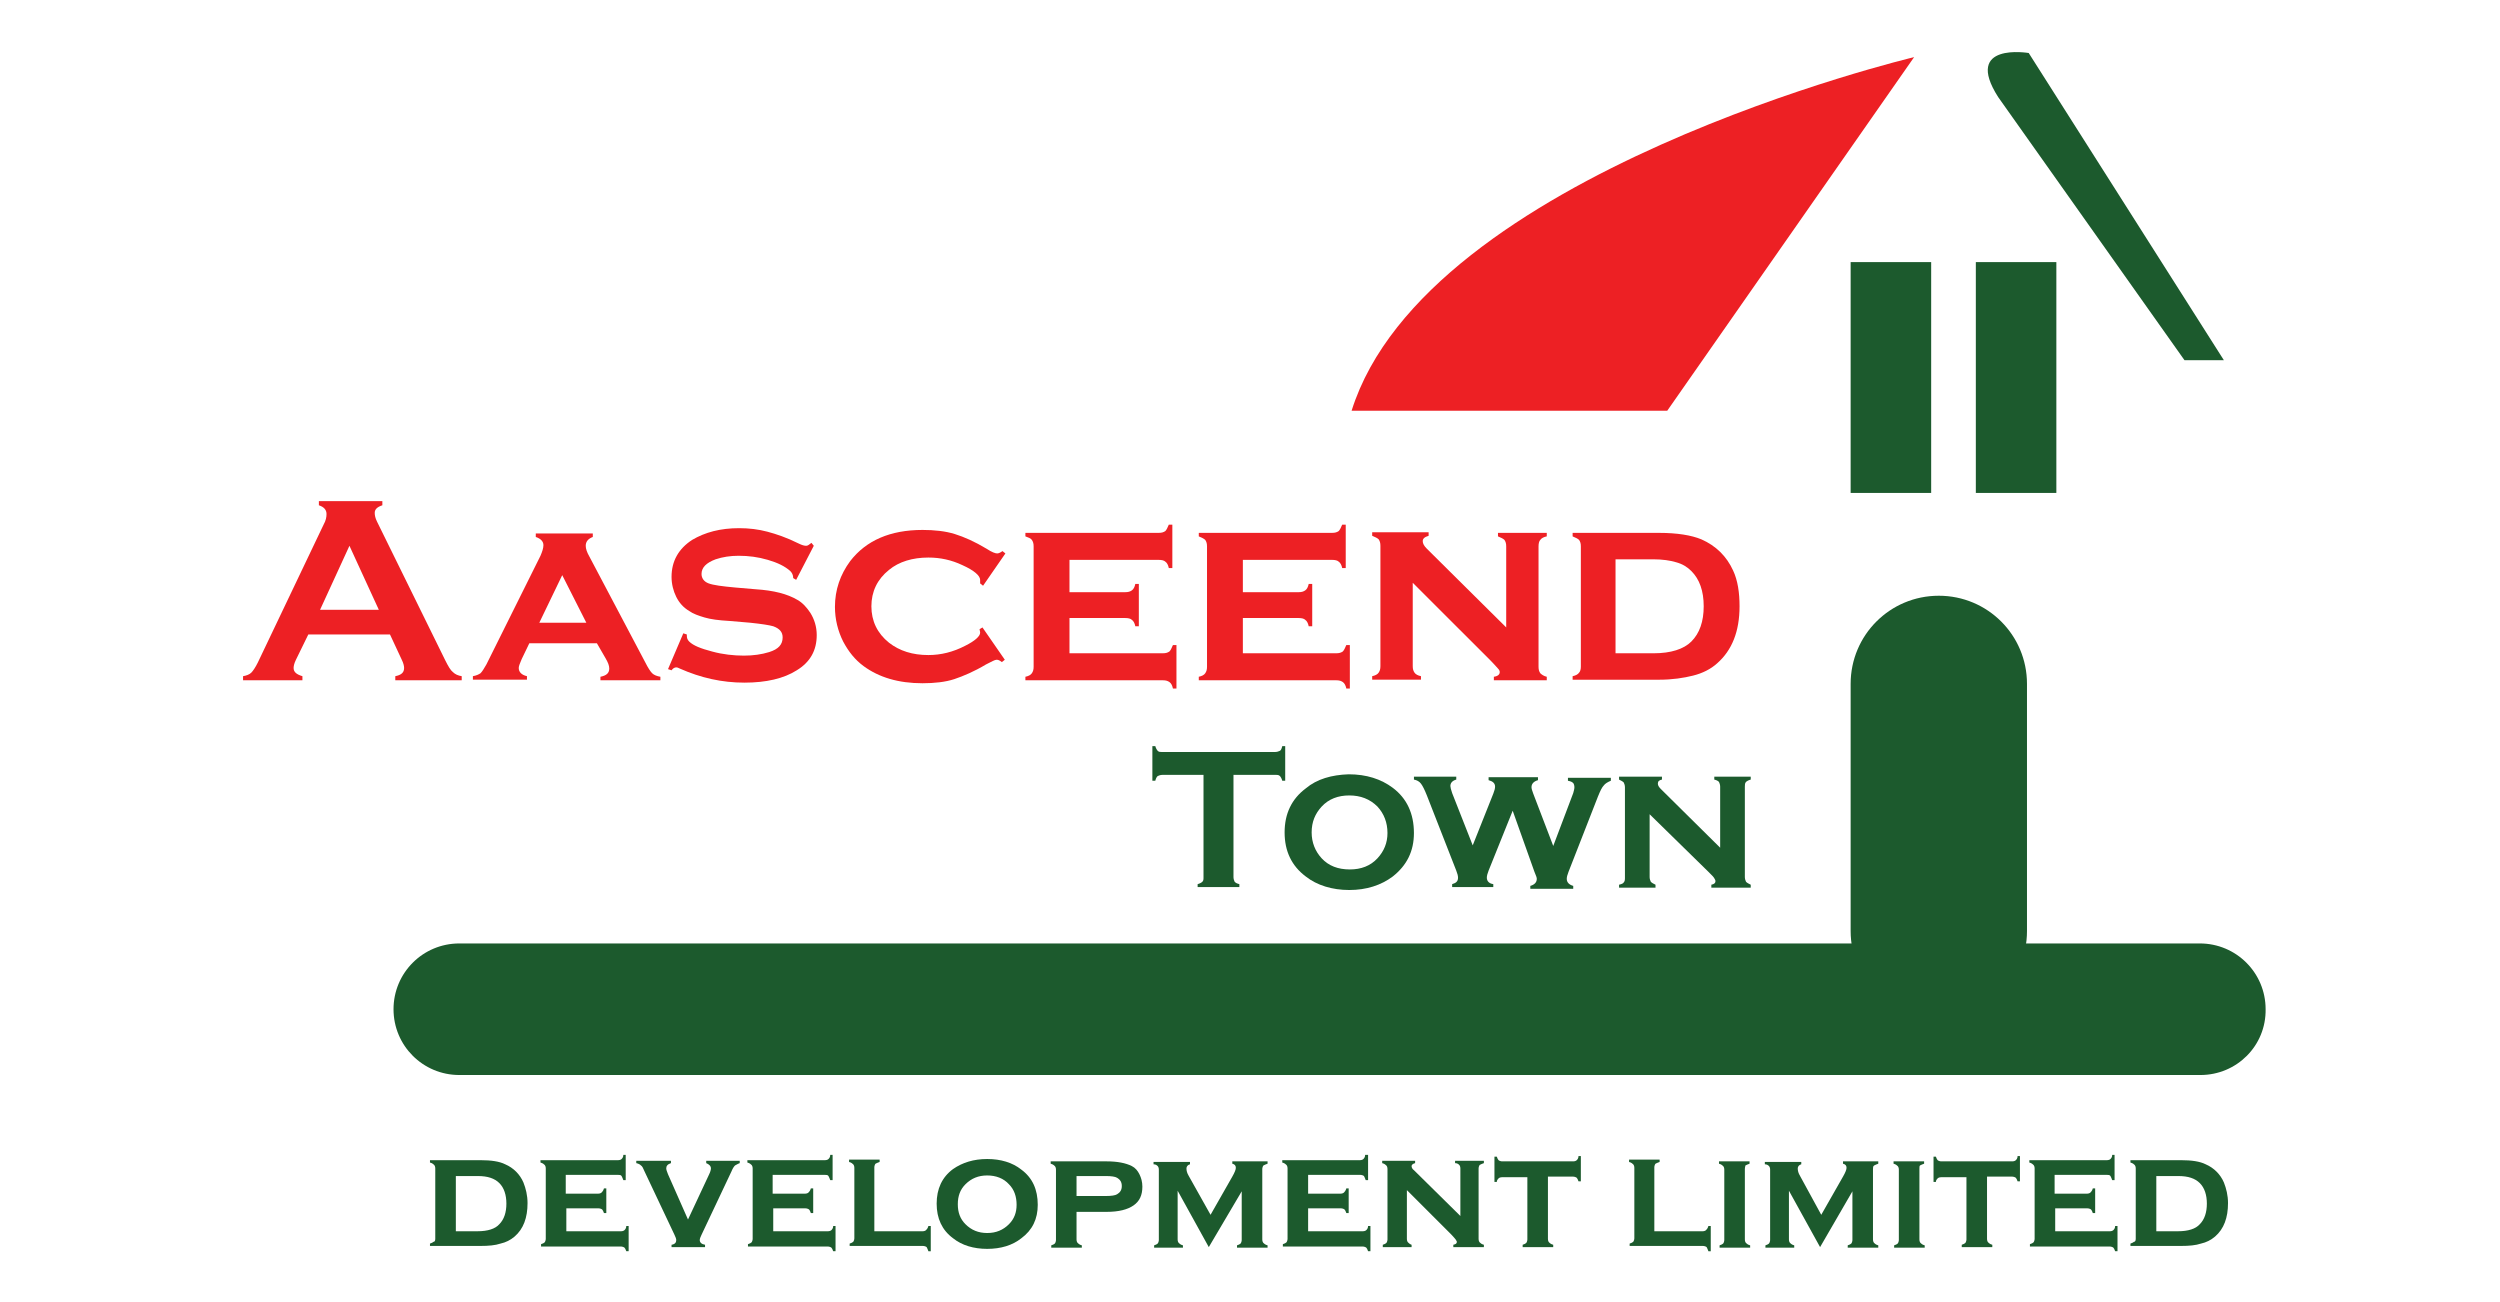 <?xml version="1.0" encoding="UTF-8"?>
<svg xmlns="http://www.w3.org/2000/svg" width="288" height="150" viewBox="0 0 288 150" fill="none">
  <path d="M213.194 107.265V78.778C213.194 73.162 217.731 68.629 223.351 68.629C228.971 68.629 233.508 73.162 233.508 78.778V107.265C233.508 112.881 228.971 117.415 223.351 117.415C217.731 117.415 213.194 112.813 213.194 107.265Z" fill="#1C5A2D"></path>
  <path d="M253.483 123.842H52.918C48.72 123.842 45.334 120.459 45.334 116.263C45.334 112.068 48.72 108.685 52.918 108.685H253.415C257.613 108.685 260.999 112.068 260.999 116.263C261.066 120.459 257.681 123.842 253.483 123.842Z" fill="#1C5A2D"></path>
  <path d="M233.709 6.107C233.709 6.107 226.125 4.821 230.188 11.181L251.653 41.495H256.19L233.709 6.107Z" fill="#1C5A2D"></path>
  <path d="M220.506 6.582C220.506 6.582 164.305 19.911 155.705 47.315H192.067L220.506 6.582Z" fill="#ED2024"></path>
  <path d="M222.471 30.194H213.194V56.786H222.471V30.194Z" fill="#1C5A2D"></path>
  <path d="M236.892 30.194H227.616V56.786H236.892V30.194Z" fill="#1C5A2D"></path>
  <path d="M142.097 89.267V101.041C142.097 101.244 142.165 101.447 142.233 101.582C142.368 101.717 142.503 101.785 142.774 101.853V102.191H137.967V101.853C138.238 101.785 138.441 101.65 138.508 101.582C138.644 101.447 138.644 101.311 138.644 101.041V89.267H133.904C133.701 89.267 133.498 89.335 133.362 89.403C133.227 89.538 133.159 89.673 133.091 89.944H132.753V85.952H133.091C133.159 86.222 133.295 86.425 133.362 86.493C133.498 86.628 133.633 86.628 133.904 86.628H146.905C147.108 86.628 147.311 86.561 147.447 86.493C147.582 86.425 147.65 86.222 147.717 85.952H148.056V89.944H147.717C147.65 89.673 147.514 89.47 147.447 89.403C147.311 89.267 147.176 89.267 146.905 89.267H142.097Z" fill="#1C5A2D"></path>
  <path d="M155.368 89.199C157.399 89.199 159.092 89.74 160.446 90.755C162.071 91.973 162.884 93.732 162.884 95.965C162.884 98.063 162.071 99.687 160.446 100.972C159.092 101.987 157.399 102.529 155.436 102.529C153.472 102.529 151.711 101.987 150.425 100.972C148.8 99.754 147.987 98.063 147.987 95.897C147.987 93.732 148.8 92.04 150.425 90.823C151.711 89.74 153.404 89.266 155.368 89.199ZM155.436 91.635C154.149 91.635 153.066 92.041 152.253 92.92C151.508 93.732 151.102 94.679 151.102 95.897C151.102 97.048 151.508 98.063 152.253 98.875C153.066 99.754 154.149 100.16 155.503 100.16C156.79 100.16 157.873 99.754 158.686 98.875C159.431 98.063 159.837 97.115 159.837 95.965C159.837 94.747 159.431 93.732 158.686 92.92C157.806 92.041 156.722 91.635 155.436 91.635Z" fill="#1C5A2D"></path>
  <path d="M174.262 93.394L171.486 100.296C171.35 100.634 171.283 100.904 171.283 101.107C171.283 101.513 171.553 101.784 172.027 101.852V102.19H167.288V101.852C167.762 101.716 167.965 101.513 167.965 101.107C167.965 100.904 167.897 100.634 167.762 100.296L164.376 91.635C164.105 90.958 163.902 90.552 163.699 90.281C163.496 90.011 163.225 89.875 162.886 89.808V89.469H167.762V89.808C167.288 89.943 167.084 90.214 167.084 90.552C167.084 90.687 167.152 90.958 167.288 91.364L169.657 97.386L172.027 91.431C172.163 91.093 172.231 90.823 172.231 90.62C172.231 90.213 171.96 90.01 171.486 89.875V89.537H177.174V89.875C176.7 90.01 176.429 90.281 176.429 90.687C176.429 90.823 176.496 91.093 176.632 91.431L178.934 97.454L181.236 91.364C181.304 91.093 181.372 90.89 181.372 90.687C181.372 90.484 181.304 90.281 181.236 90.213C181.101 90.078 180.965 90.011 180.627 89.943V89.605H185.57V89.943C185.231 90.078 184.893 90.281 184.757 90.484C184.554 90.687 184.351 91.093 184.08 91.77L180.695 100.431C180.559 100.769 180.491 101.04 180.491 101.243C180.491 101.649 180.762 101.919 181.236 102.055V102.393H176.293V102.055C176.767 101.919 177.038 101.649 177.038 101.243C177.038 101.107 176.97 100.905 176.767 100.431L174.262 93.394Z" fill="#1C5A2D"></path>
  <path d="M190.037 93.8V101.04C190.037 101.243 190.105 101.446 190.173 101.581C190.308 101.716 190.443 101.784 190.714 101.919V102.258H186.516V101.919C186.787 101.852 186.99 101.784 187.058 101.649C187.193 101.513 187.193 101.31 187.193 101.107V90.687C187.193 90.484 187.126 90.281 187.058 90.146C186.922 90.011 186.787 89.943 186.516 89.808V89.469H191.459V89.808C191.121 89.875 190.985 90.011 190.985 90.281C190.985 90.484 191.121 90.687 191.324 90.89L198.163 97.657V90.62C198.163 90.416 198.095 90.213 198.027 90.078C197.892 89.943 197.756 89.875 197.486 89.808V89.469H201.684V89.808C201.413 89.875 201.21 90.01 201.142 90.078C201.007 90.213 201.007 90.416 201.007 90.62V101.04C201.007 101.243 201.074 101.446 201.142 101.581C201.277 101.716 201.413 101.784 201.684 101.919V102.258H197.147V101.919C197.486 101.852 197.621 101.716 197.621 101.513C197.621 101.378 197.553 101.31 197.486 101.175C197.418 101.04 197.215 100.837 196.876 100.498L190.037 93.8Z" fill="#1C5A2D"></path>
  <path d="M50.143 142.72V134.6C50.143 134.397 50.075 134.262 50.007 134.194C49.94 134.126 49.804 133.991 49.533 133.924V133.653H55.356C56.575 133.653 57.523 133.788 58.2 134.127C59.148 134.533 59.893 135.277 60.3 136.224C60.57 136.901 60.773 137.713 60.773 138.592C60.773 140.284 60.3 141.57 59.284 142.449C58.81 142.855 58.268 143.126 57.659 143.261C57.049 143.464 56.304 143.532 55.356 143.532H49.533V143.261C49.736 143.193 49.872 143.126 49.94 143.058C50.075 143.058 50.143 142.923 50.143 142.72ZM52.513 141.84H55.018C56.169 141.84 57.049 141.57 57.523 141.028C58.065 140.487 58.336 139.675 58.336 138.66C58.336 137.645 58.065 136.833 57.523 136.292C57.252 136.021 56.914 135.818 56.508 135.683C56.101 135.547 55.627 135.48 55.018 135.48H52.513V141.84Z" fill="#1C5A2D"></path>
  <path d="M65.242 139.405V141.841H71.539C71.743 141.841 71.878 141.773 71.946 141.705C72.013 141.638 72.149 141.502 72.149 141.232H72.42V144.141H72.149C72.081 143.938 72.013 143.803 71.946 143.735C71.878 143.668 71.675 143.6 71.539 143.6H62.33V143.329C62.534 143.262 62.669 143.194 62.737 143.126C62.804 143.059 62.872 142.856 62.872 142.72V134.601C62.872 134.398 62.804 134.262 62.737 134.195C62.669 134.127 62.533 133.992 62.263 133.924V133.653H71.201C71.404 133.653 71.539 133.586 71.607 133.518C71.675 133.45 71.81 133.315 71.81 133.044H72.081V135.954H71.81C71.743 135.751 71.675 135.616 71.607 135.48C71.539 135.345 71.336 135.345 71.201 135.345H65.174V137.51H68.898C69.102 137.51 69.237 137.443 69.305 137.375C69.373 137.307 69.508 137.172 69.576 136.901H69.847V139.743H69.576C69.508 139.54 69.44 139.405 69.373 139.337C69.305 139.27 69.102 139.202 68.966 139.202H65.242V139.405Z" fill="#1C5A2D"></path>
  <path d="M79.257 140.489L81.695 135.278C81.831 135.008 81.898 134.737 81.898 134.602C81.898 134.331 81.695 134.128 81.357 133.993V133.722H85.216V133.993C85.013 134.06 84.81 134.196 84.674 134.263C84.539 134.399 84.404 134.602 84.268 134.94L80.815 142.248C80.68 142.518 80.612 142.721 80.612 142.857C80.612 143.127 80.815 143.33 81.221 143.398V143.669H77.362V143.398C77.768 143.33 77.903 143.127 77.903 142.857C77.903 142.721 77.835 142.518 77.7 142.248L74.247 134.94C74.111 134.602 73.976 134.331 73.841 134.263C73.705 134.128 73.57 134.06 73.299 133.993V133.722H77.294V133.993C76.888 134.128 76.752 134.331 76.752 134.602C76.752 134.737 76.82 134.94 76.955 135.278L79.257 140.489Z" fill="#1C5A2D"></path>
  <path d="M89.077 139.405V141.841H95.374C95.577 141.841 95.713 141.773 95.781 141.705C95.848 141.638 95.984 141.502 95.984 141.232H96.254V144.141H95.984C95.916 143.938 95.848 143.803 95.781 143.735C95.713 143.668 95.51 143.6 95.374 143.6H86.165V143.329C86.368 143.262 86.504 143.194 86.572 143.126C86.639 143.059 86.707 142.856 86.707 142.72V134.601C86.707 134.398 86.639 134.262 86.572 134.195C86.504 134.127 86.368 133.992 86.098 133.924V133.653H95.036C95.239 133.653 95.374 133.586 95.442 133.518C95.51 133.45 95.645 133.315 95.645 133.044H95.916V135.954H95.645C95.577 135.751 95.51 135.616 95.442 135.48C95.374 135.345 95.171 135.345 95.036 135.345H89.009V137.51H92.733C92.937 137.51 93.072 137.443 93.14 137.375C93.207 137.307 93.343 137.172 93.411 136.901H93.681V139.743H93.411C93.343 139.54 93.275 139.405 93.207 139.337C93.14 139.27 92.937 139.202 92.801 139.202H89.077V139.405Z" fill="#1C5A2D"></path>
  <path d="M100.724 141.842H106.276C106.479 141.842 106.615 141.774 106.682 141.707C106.75 141.639 106.885 141.504 106.953 141.233H107.224V144.142H106.953C106.885 143.939 106.818 143.804 106.75 143.669C106.682 143.601 106.479 143.534 106.344 143.534H97.88V143.263C98.083 143.195 98.218 143.127 98.286 143.06C98.354 142.992 98.421 142.789 98.421 142.654V134.534C98.421 134.331 98.354 134.196 98.286 134.128C98.218 134.061 98.083 133.925 97.812 133.858V133.587H101.333V133.858C101.13 133.925 100.995 133.993 100.859 134.061C100.791 134.128 100.724 134.331 100.724 134.467V141.842Z" fill="#1C5A2D"></path>
  <path d="M113.726 133.518C115.283 133.518 116.638 133.924 117.653 134.735C118.94 135.683 119.549 137.036 119.549 138.795C119.549 140.419 118.94 141.705 117.653 142.652C116.638 143.464 115.283 143.87 113.726 143.87C112.169 143.87 110.814 143.464 109.799 142.652C108.512 141.705 107.903 140.352 107.903 138.66C107.903 136.968 108.512 135.615 109.799 134.668C110.882 133.924 112.169 133.518 113.726 133.518ZM113.726 135.412C112.71 135.412 111.898 135.75 111.221 136.427C110.611 137.036 110.34 137.78 110.34 138.728C110.34 139.675 110.611 140.419 111.221 141.028C111.898 141.705 112.71 142.043 113.726 142.043C114.742 142.043 115.554 141.705 116.231 141.028C116.841 140.419 117.112 139.675 117.112 138.795C117.112 137.848 116.841 137.036 116.231 136.427C115.622 135.75 114.742 135.412 113.726 135.412Z" fill="#1C5A2D"></path>
  <path d="M124.017 139.607V142.787C124.017 142.99 124.085 143.126 124.153 143.193C124.221 143.261 124.356 143.396 124.627 143.464V143.735H121.106V143.464C121.309 143.396 121.444 143.329 121.512 143.261C121.58 143.193 121.648 142.99 121.648 142.855V134.735C121.648 134.532 121.58 134.397 121.512 134.329C121.444 134.262 121.309 134.126 121.038 134.059V133.788H127.471C128.757 133.788 129.705 133.991 130.382 134.329C130.789 134.532 131.06 134.871 131.263 135.277C131.466 135.683 131.601 136.156 131.601 136.698C131.601 137.713 131.263 138.389 130.586 138.863C129.908 139.337 128.893 139.607 127.471 139.607H124.017ZM124.017 137.78H127.403C128.012 137.78 128.486 137.713 128.69 137.577C129.028 137.374 129.231 137.104 129.231 136.63C129.231 136.156 129.028 135.886 128.69 135.683C128.486 135.547 128.012 135.48 127.403 135.48H124.017V137.78Z" fill="#1C5A2D"></path>
  <path d="M139.253 143.667L135.664 137.171V142.787C135.664 142.99 135.732 143.126 135.8 143.193C135.868 143.261 136.003 143.396 136.274 143.464V143.735H132.956V143.464C133.159 143.396 133.294 143.329 133.362 143.261C133.43 143.193 133.498 142.99 133.498 142.855V134.735C133.498 134.532 133.43 134.397 133.362 134.329C133.294 134.262 133.159 134.126 132.888 134.126V133.856H137.086V134.126C136.816 134.194 136.68 134.397 136.68 134.6C136.68 134.871 136.748 135.141 136.951 135.48L139.456 139.946L141.962 135.547C142.233 135.074 142.368 134.735 142.368 134.532C142.368 134.262 142.233 134.126 141.962 134.059V133.788H146.024V134.059C145.821 134.126 145.686 134.194 145.55 134.262C145.483 134.329 145.415 134.532 145.415 134.668V142.787C145.415 142.99 145.483 143.126 145.55 143.193C145.618 143.261 145.754 143.396 146.024 143.464V143.735H142.503V143.464C142.706 143.396 142.842 143.329 142.91 143.261C142.977 143.193 143.045 142.99 143.045 142.855V137.239L139.253 143.667Z" fill="#1C5A2D"></path>
  <path d="M150.696 139.405V141.841H156.993C157.197 141.841 157.332 141.773 157.4 141.705C157.467 141.638 157.603 141.502 157.603 141.232H157.874V144.141H157.603C157.535 143.938 157.467 143.803 157.4 143.735C157.332 143.668 157.129 143.6 156.993 143.6H147.785V143.329C147.988 143.262 148.123 143.194 148.191 143.126C148.258 143.059 148.326 142.856 148.326 142.72V134.601C148.326 134.398 148.258 134.262 148.191 134.195C148.123 134.127 147.988 133.992 147.717 133.924V133.653H156.655C156.858 133.653 156.993 133.586 157.061 133.518C157.129 133.45 157.264 133.315 157.264 133.044H157.603V135.954H157.332C157.264 135.751 157.197 135.616 157.129 135.48C157.061 135.413 156.858 135.345 156.723 135.345H150.696V137.51H154.42C154.623 137.51 154.759 137.443 154.827 137.375C154.894 137.307 155.03 137.172 155.097 136.901H155.368V139.743H155.097C155.03 139.54 154.962 139.405 154.894 139.337C154.827 139.27 154.623 139.202 154.488 139.202H150.696V139.405Z" fill="#1C5A2D"></path>
  <path d="M162.073 137.105V142.721C162.073 142.924 162.141 143.06 162.208 143.127C162.276 143.195 162.411 143.33 162.615 143.398V143.669H159.297V143.398C159.5 143.33 159.635 143.263 159.703 143.195C159.771 143.127 159.838 142.924 159.838 142.789V134.669C159.838 134.466 159.771 134.331 159.703 134.263C159.635 134.196 159.5 134.06 159.229 133.993V133.722H163.021V133.993C162.75 134.06 162.615 134.196 162.615 134.331C162.615 134.466 162.682 134.669 162.885 134.805L168.235 140.082V134.602C168.235 134.399 168.167 134.263 168.099 134.196C168.032 134.128 167.896 133.993 167.625 133.993V133.722H170.943V133.993C170.74 134.06 170.605 134.128 170.469 134.196C170.402 134.263 170.334 134.466 170.334 134.602V142.721C170.334 142.924 170.402 143.06 170.469 143.127C170.537 143.195 170.672 143.33 170.943 143.398V143.669H167.422V143.398C167.693 143.33 167.829 143.263 167.829 143.06C167.829 142.992 167.761 142.924 167.693 142.789C167.625 142.721 167.49 142.518 167.219 142.248L162.073 137.105Z" fill="#1C5A2D"></path>
  <path d="M178.322 135.548V142.72C178.322 142.923 178.39 143.059 178.457 143.126C178.525 143.194 178.661 143.329 178.931 143.397V143.668H175.41V143.397C175.613 143.329 175.749 143.262 175.817 143.194C175.884 143.126 175.952 142.923 175.952 142.788V135.616H173.04C172.837 135.616 172.702 135.683 172.634 135.751C172.566 135.819 172.431 135.954 172.431 136.157H172.16V133.247H172.431C172.499 133.45 172.566 133.586 172.634 133.653C172.702 133.721 172.905 133.789 173.04 133.789H181.234C181.437 133.789 181.572 133.721 181.64 133.653C181.708 133.586 181.843 133.45 181.843 133.18H182.114V136.089H181.843C181.775 135.886 181.708 135.751 181.64 135.683C181.572 135.616 181.369 135.548 181.234 135.548H178.322Z" fill="#1C5A2D"></path>
  <path d="M190.579 141.842H196.131C196.334 141.842 196.47 141.774 196.537 141.707C196.605 141.639 196.74 141.504 196.808 141.233H197.079V144.142H196.808C196.74 143.939 196.673 143.804 196.605 143.669C196.537 143.601 196.334 143.534 196.199 143.534H187.735V143.263C187.938 143.195 188.073 143.127 188.141 143.06C188.209 142.992 188.276 142.789 188.276 142.654V134.534C188.276 134.331 188.209 134.196 188.141 134.128C188.073 134.061 187.938 133.925 187.667 133.858V133.587H191.188V133.858C190.985 133.925 190.849 133.993 190.714 134.061C190.646 134.128 190.579 134.331 190.579 134.467V141.842Z" fill="#1C5A2D"></path>
  <path d="M201.008 134.668V142.787C201.008 142.99 201.075 143.126 201.143 143.193C201.211 143.261 201.346 143.396 201.617 143.464V143.735H198.096V143.464C198.299 143.396 198.435 143.329 198.502 143.261C198.57 143.193 198.638 142.99 198.638 142.855V134.735C198.638 134.532 198.57 134.397 198.502 134.329C198.435 134.262 198.299 134.126 198.028 134.059V133.788H201.549V134.059C201.346 134.126 201.211 134.194 201.075 134.262C201.075 134.329 201.008 134.465 201.008 134.668Z" fill="#1C5A2D"></path>
  <path d="M209.674 143.667L206.085 137.171V142.787C206.085 142.99 206.153 143.126 206.221 143.193C206.288 143.261 206.424 143.396 206.695 143.464V143.735H203.377V143.464C203.58 143.396 203.715 143.329 203.783 143.261C203.851 143.193 203.918 142.99 203.918 142.855V134.735C203.918 134.532 203.851 134.397 203.783 134.329C203.715 134.262 203.58 134.126 203.309 134.126V133.856H207.507V134.126C207.236 134.194 207.101 134.397 207.101 134.6C207.101 134.871 207.169 135.141 207.372 135.48L209.809 139.946L212.315 135.547C212.586 135.074 212.721 134.735 212.721 134.532C212.721 134.262 212.586 134.126 212.315 134.059V133.788H216.378V134.059C216.174 134.126 216.039 134.194 215.904 134.262C215.768 134.329 215.768 134.532 215.768 134.668V142.787C215.768 142.99 215.836 143.126 215.904 143.193C215.971 143.261 216.107 143.396 216.378 143.464V143.735H212.857V143.464C213.06 143.396 213.195 143.329 213.263 143.261C213.331 143.193 213.398 142.99 213.398 142.855V137.239L209.674 143.667Z" fill="#1C5A2D"></path>
  <path d="M221.117 134.668V142.787C221.117 142.99 221.184 143.126 221.252 143.193C221.32 143.261 221.455 143.396 221.726 143.464V143.735H218.205V143.464C218.408 143.396 218.543 143.329 218.611 143.261C218.679 143.193 218.747 142.99 218.747 142.855V134.735C218.747 134.532 218.679 134.397 218.611 134.329C218.543 134.262 218.408 134.126 218.137 134.059V133.788H221.658V134.059C221.455 134.126 221.32 134.194 221.184 134.262C221.117 134.329 221.117 134.465 221.117 134.668Z" fill="#1C5A2D"></path>
  <path d="M228.905 135.548V142.72C228.905 142.923 228.973 143.059 229.04 143.126C229.108 143.194 229.244 143.329 229.514 143.397V143.668H225.993V143.397C226.196 143.329 226.332 143.262 226.4 143.194C226.467 143.126 226.535 142.923 226.535 142.788V135.616H223.623C223.42 135.616 223.285 135.683 223.217 135.751C223.149 135.819 223.014 135.954 223.014 136.157H222.743V133.247H223.014C223.082 133.45 223.149 133.586 223.217 133.653C223.285 133.721 223.488 133.789 223.623 133.789H231.817C232.02 133.789 232.155 133.721 232.223 133.653C232.291 133.586 232.426 133.45 232.426 133.18H232.697V136.089H232.426C232.358 135.886 232.291 135.751 232.223 135.683C232.155 135.616 231.952 135.548 231.817 135.548H228.905Z" fill="#1C5A2D"></path>
  <path d="M236.759 139.405V141.841H243.056C243.259 141.841 243.394 141.773 243.462 141.705C243.53 141.638 243.665 141.502 243.665 141.232H243.936V144.141H243.665C243.598 143.938 243.53 143.803 243.462 143.735C243.394 143.668 243.191 143.6 243.056 143.6H233.847V143.329C234.05 143.262 234.186 143.194 234.253 143.126C234.321 143.059 234.389 142.856 234.389 142.72V134.601C234.389 134.398 234.321 134.262 234.253 134.195C234.186 134.127 234.05 133.992 233.779 133.924V133.653H242.717C242.92 133.653 243.056 133.586 243.124 133.518C243.191 133.45 243.327 133.315 243.327 133.044H243.598V135.954H243.327C243.259 135.751 243.191 135.616 243.124 135.48C243.056 135.345 242.853 135.345 242.717 135.345H236.691V137.51H240.415C240.618 137.51 240.754 137.443 240.821 137.375C240.889 137.307 241.025 137.172 241.092 136.901H241.363V139.743H241.092C241.025 139.54 240.957 139.405 240.889 139.337C240.821 139.27 240.618 139.202 240.483 139.202H236.759V139.405Z" fill="#1C5A2D"></path>
  <path d="M246.037 142.72V134.6C246.037 134.397 245.969 134.262 245.901 134.194C245.834 134.126 245.698 133.991 245.427 133.924V133.653H251.251C252.469 133.653 253.417 133.788 254.094 134.127C255.042 134.533 255.787 135.277 256.194 136.224C256.464 136.901 256.667 137.713 256.667 138.592C256.667 140.284 256.194 141.57 255.178 142.449C254.704 142.855 254.162 143.126 253.553 143.261C252.943 143.464 252.198 143.532 251.251 143.532H245.427V143.261C245.63 143.193 245.766 143.126 245.834 143.058C245.969 143.058 246.037 142.923 246.037 142.72ZM248.407 141.84H250.912C252.063 141.84 252.943 141.57 253.417 141.028C253.959 140.487 254.23 139.675 254.23 138.66C254.23 137.645 253.959 136.833 253.417 136.292C253.146 136.021 252.808 135.818 252.402 135.683C251.995 135.547 251.521 135.48 250.912 135.48H248.407V141.84Z" fill="#1C5A2D"></path>
  <path d="M44.928 73.093H35.516L34.094 76.002C33.891 76.408 33.823 76.746 33.823 76.95C33.823 77.423 34.162 77.694 34.839 77.897V78.37H28V77.897C28.406 77.829 28.745 77.694 28.948 77.491C29.151 77.288 29.422 76.882 29.693 76.341L37.277 60.44C37.547 59.966 37.615 59.56 37.615 59.221C37.615 58.748 37.344 58.41 36.735 58.207V57.733H44.048V58.207C43.438 58.41 43.168 58.68 43.168 59.086C43.168 59.357 43.235 59.695 43.438 60.101L51.293 76.07C51.632 76.746 51.903 77.22 52.173 77.423C52.444 77.694 52.783 77.829 53.189 77.897V78.37H45.538V77.897C46.215 77.761 46.553 77.491 46.553 76.95C46.553 76.746 46.486 76.408 46.282 76.002L44.928 73.093ZM43.642 70.251L40.256 62.875L36.87 70.251H43.642Z" fill="#ED2024"></path>
  <path d="M68.764 74.106H60.977L60.097 75.933C59.894 76.406 59.758 76.745 59.758 76.948C59.758 77.421 60.097 77.76 60.706 77.895V78.301H54.477V77.895C54.883 77.827 55.154 77.692 55.357 77.557C55.56 77.354 55.763 77.015 56.034 76.542L62.264 64.024C62.467 63.55 62.602 63.144 62.602 62.806C62.602 62.4 62.331 62.062 61.722 61.859V61.453H68.29V61.859C67.748 62.062 67.477 62.4 67.477 62.874C67.477 63.212 67.613 63.618 67.884 64.091L74.316 76.271C74.655 76.948 74.926 77.354 75.129 77.557C75.332 77.76 75.671 77.895 76.077 77.963V78.369H69.17V77.963C69.847 77.827 70.186 77.557 70.186 77.015C70.186 76.677 70.05 76.339 69.78 75.865L68.764 74.106ZM67.545 71.738L64.769 66.257L62.128 71.738H67.545Z" fill="#ED2024"></path>
  <path d="M93.749 62.875L91.717 66.799L91.379 66.596C91.379 66.258 91.243 65.987 91.04 65.784C90.431 65.243 89.618 64.837 88.467 64.499C87.316 64.16 86.233 64.025 85.082 64.025C84.134 64.025 83.253 64.16 82.441 64.431C81.357 64.837 80.816 65.378 80.816 66.123C80.816 66.596 81.087 67.002 81.628 67.205C82.17 67.408 83.186 67.543 84.675 67.679L87.045 67.882C89.144 68.017 90.702 68.423 91.853 69.1C92.462 69.438 92.936 69.979 93.343 70.588C93.817 71.333 94.087 72.212 94.087 73.159C94.087 74.919 93.343 76.272 91.785 77.219C90.295 78.167 88.264 78.64 85.759 78.64C83.186 78.64 80.748 78.099 78.31 77.016C78.175 76.949 78.04 76.881 77.904 76.881C77.701 76.881 77.498 77.016 77.362 77.219L76.956 77.084L78.717 72.957L79.123 73.092C79.123 73.159 79.123 73.16 79.123 73.227C79.123 73.498 79.191 73.701 79.394 73.904C79.868 74.377 80.748 74.716 82.034 75.054C83.253 75.392 84.54 75.528 85.691 75.528C86.774 75.528 87.722 75.392 88.603 75.122C89.686 74.784 90.16 74.242 90.16 73.43C90.16 72.821 89.821 72.415 89.077 72.145C88.603 72.009 87.722 71.874 86.436 71.739L84.066 71.536C82.779 71.468 81.831 71.333 81.154 71.13C80.477 70.927 79.868 70.724 79.394 70.385C78.717 69.979 78.243 69.438 77.904 68.761C77.566 68.085 77.362 67.273 77.362 66.461C77.362 64.634 78.175 63.213 79.732 62.198C81.222 61.318 82.983 60.845 85.149 60.845C86.3 60.845 87.384 60.98 88.4 61.251C89.415 61.521 90.634 61.927 91.988 62.604C92.394 62.807 92.665 62.875 92.868 62.875C93.072 62.875 93.207 62.739 93.478 62.536L93.749 62.875Z" fill="#ED2024"></path>
  <path d="M113.181 72.281L115.754 76.003L115.416 76.274C115.145 76.071 115.01 76.003 114.806 76.003C114.603 76.003 114.265 76.206 113.588 76.544C112.233 77.356 110.947 77.898 109.931 78.236C108.915 78.574 107.629 78.71 106.275 78.71C103.498 78.71 101.264 78.033 99.503 76.747C98.488 76.003 97.743 75.056 97.133 73.905C96.524 72.688 96.186 71.334 96.186 69.913C96.186 67.951 96.795 66.192 97.946 64.635C99.774 62.267 102.551 61.049 106.275 61.049C107.629 61.049 108.915 61.185 109.999 61.523C111.082 61.861 112.301 62.403 113.655 63.215C114.265 63.621 114.671 63.756 114.874 63.756C115.01 63.756 115.213 63.688 115.484 63.485L115.822 63.756L113.249 67.477L112.911 67.207C112.911 67.071 112.911 67.004 112.911 67.004C112.911 66.936 112.911 66.868 112.911 66.801C112.911 66.327 112.233 65.718 110.879 65.109C109.593 64.5 108.306 64.23 106.952 64.23C105.124 64.23 103.566 64.703 102.415 65.65C101.061 66.733 100.384 68.154 100.384 69.846C100.384 71.537 101.061 72.958 102.415 74.041C103.634 74.988 105.124 75.462 106.952 75.462C108.374 75.462 109.796 75.123 111.218 74.379C112.301 73.838 112.911 73.296 112.911 72.891C112.911 72.891 112.911 72.755 112.843 72.484L113.181 72.281Z" fill="#ED2024"></path>
  <path d="M123.204 71.129V75.256H133.971C134.309 75.256 134.512 75.189 134.716 75.053C134.851 74.918 134.986 74.647 135.122 74.309H135.528V79.316H135.122C135.054 78.978 134.919 78.707 134.716 78.572C134.512 78.436 134.309 78.369 133.971 78.369H118.126V77.963C118.465 77.895 118.735 77.76 118.871 77.557C119.006 77.354 119.074 77.151 119.074 76.813V62.941C119.074 62.603 119.006 62.4 118.871 62.197C118.735 61.994 118.465 61.927 118.126 61.791V61.385H133.497C133.835 61.385 134.038 61.318 134.242 61.182C134.377 61.047 134.512 60.776 134.648 60.438H135.054V65.445H134.648C134.58 65.107 134.445 64.836 134.242 64.701C134.106 64.565 133.835 64.498 133.497 64.498H123.204V68.219H129.637C129.976 68.219 130.179 68.152 130.382 68.016C130.585 67.881 130.721 67.61 130.788 67.272H131.194V72.144H130.788C130.721 71.805 130.585 71.535 130.382 71.4C130.247 71.264 129.976 71.197 129.637 71.197H123.204V71.129Z" fill="#ED2024"></path>
  <path d="M143.178 71.129V75.256H153.944C154.283 75.256 154.486 75.189 154.689 75.053C154.825 74.918 154.96 74.647 155.095 74.309H155.502V79.316H155.095C155.028 78.978 154.892 78.707 154.689 78.572C154.486 78.436 154.283 78.369 153.944 78.369H138.1V77.963C138.438 77.895 138.709 77.76 138.844 77.557C138.98 77.354 139.048 77.151 139.048 76.813V62.941C139.048 62.603 138.98 62.4 138.844 62.197C138.709 62.062 138.438 61.927 138.1 61.791V61.385H153.47C153.809 61.385 154.012 61.318 154.215 61.182C154.351 61.047 154.486 60.776 154.621 60.438H155.028V65.445H154.621C154.554 65.107 154.418 64.836 154.215 64.701C154.08 64.565 153.809 64.498 153.47 64.498H143.178V68.219H149.611C149.949 68.219 150.152 68.152 150.356 68.016C150.559 67.881 150.694 67.61 150.762 67.272H151.168V72.144H150.762C150.694 71.805 150.559 71.535 150.356 71.4C150.22 71.264 149.949 71.197 149.611 71.197H143.178V71.129Z" fill="#ED2024"></path>
  <path d="M162.748 67.136V76.745C162.748 77.083 162.816 77.286 162.951 77.489C163.087 77.692 163.358 77.828 163.696 77.895V78.301H158.076V77.895C158.415 77.828 158.686 77.692 158.821 77.489C158.956 77.286 159.024 77.083 159.024 76.745V62.874C159.024 62.535 158.956 62.332 158.821 62.129C158.686 61.994 158.415 61.859 158.076 61.724V61.317H164.577V61.724C164.103 61.859 163.899 62.062 163.899 62.332C163.899 62.603 164.035 62.874 164.373 63.212L173.515 72.279V62.941C173.515 62.603 173.447 62.4 173.311 62.197C173.176 62.062 172.905 61.926 172.567 61.791V61.385H178.187V61.791C177.848 61.859 177.577 61.994 177.442 62.197C177.307 62.332 177.239 62.603 177.239 62.941V76.812C177.239 77.151 177.307 77.354 177.442 77.557C177.577 77.692 177.848 77.895 178.187 77.963V78.369H172.093V77.963C172.567 77.895 172.77 77.692 172.77 77.421C172.77 77.286 172.702 77.151 172.567 77.016C172.431 76.88 172.16 76.542 171.754 76.136L162.748 67.136Z" fill="#ED2024"></path>
  <path d="M182.114 76.814V62.943C182.114 62.605 182.046 62.402 181.911 62.199C181.775 62.063 181.505 61.928 181.166 61.793V61.387H191.12C193.219 61.387 194.844 61.657 195.995 62.131C197.688 62.875 198.907 64.093 199.651 65.717C200.193 66.868 200.396 68.288 200.396 69.845C200.396 72.754 199.516 74.919 197.823 76.408C197.078 77.085 196.13 77.558 195.047 77.829C193.964 78.1 192.677 78.303 191.12 78.303H181.166V77.897C181.505 77.829 181.775 77.694 181.911 77.491C182.046 77.355 182.114 77.085 182.114 76.814ZM186.177 75.258H190.51C192.474 75.258 193.964 74.784 194.844 73.904C195.792 72.957 196.266 71.604 196.266 69.845C196.266 68.085 195.792 66.732 194.844 65.785C194.37 65.311 193.828 64.973 193.083 64.77C192.406 64.567 191.526 64.432 190.443 64.432H186.109V75.258H186.177Z" fill="#ED2024"></path>
</svg>
